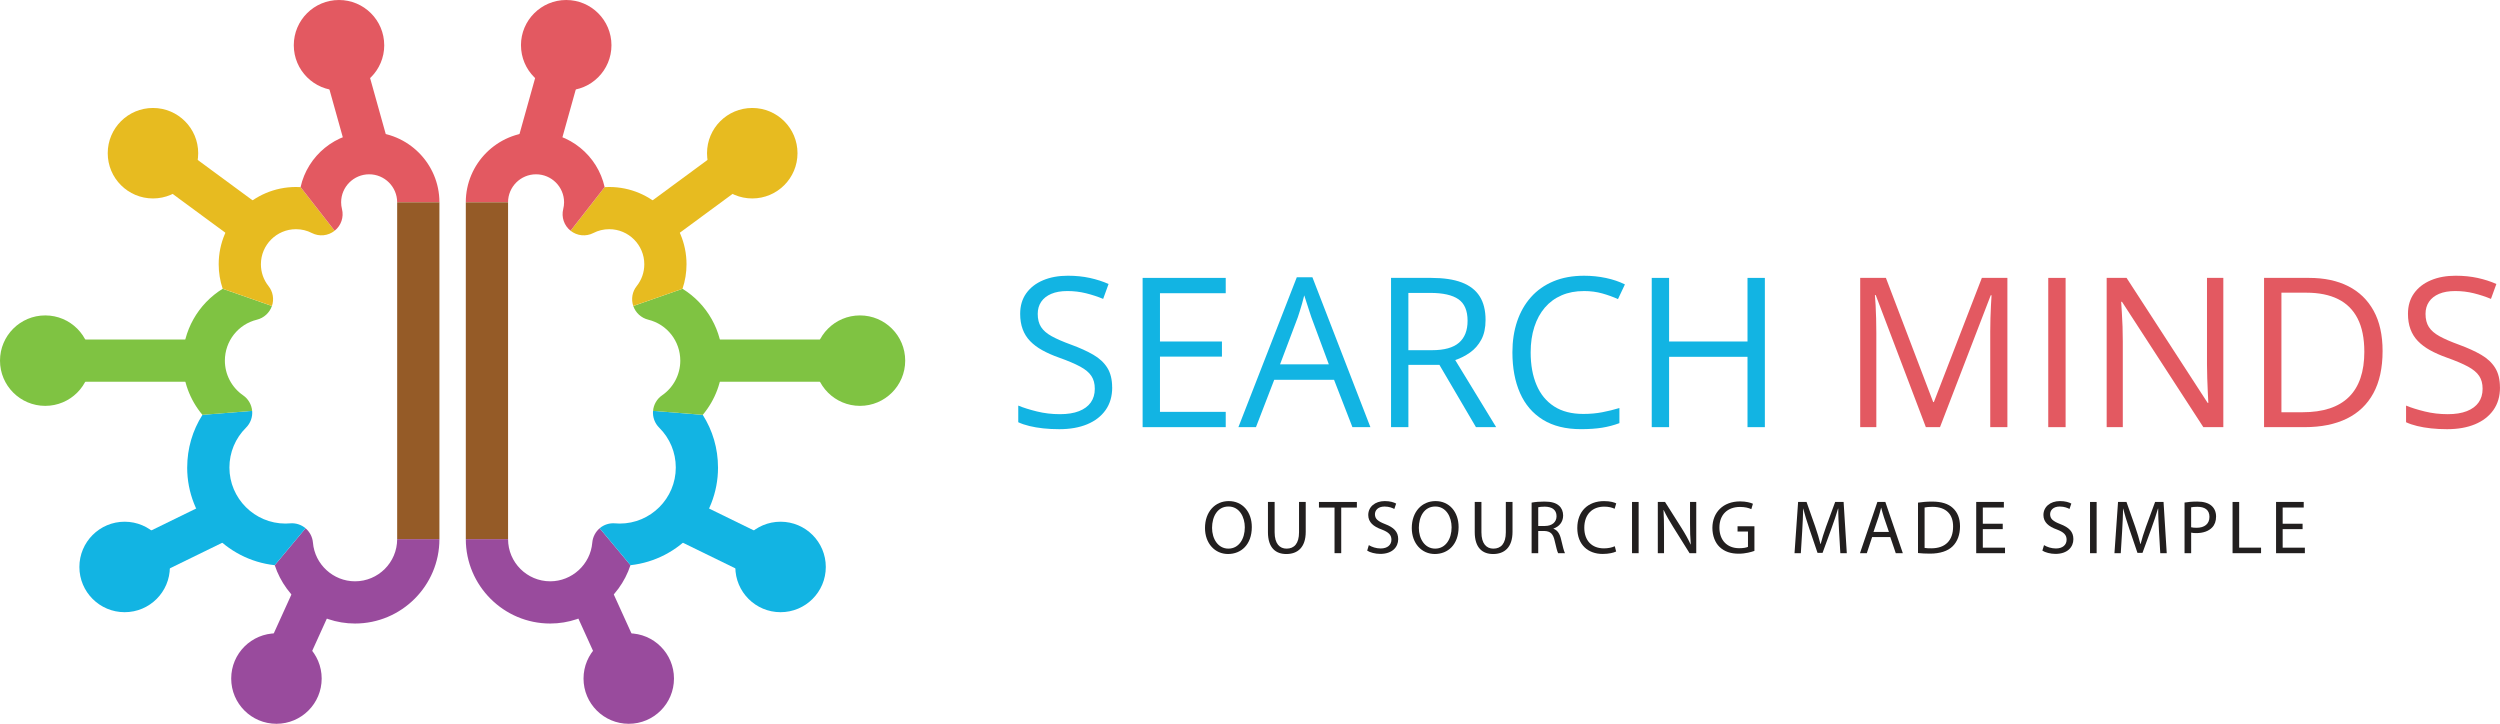 <?xml version="1.0" encoding="UTF-8"?>
<svg id="Layer_2" data-name="Layer 2" xmlns="http://www.w3.org/2000/svg" viewBox="0 0 1228.78 355.75">
  <defs>
    <style>
      .cls-1 {
        fill: #e35961;
      }

      .cls-2 {
        fill: #7fc342;
      }

      .cls-3 {
        fill: #12b4e3;
      }

      .cls-4 {
        fill: #e7bb20;
      }

      .cls-5 {
        fill: #221f1f;
      }

      .cls-6 {
        fill: #955b27;
      }

      .cls-7 {
        fill: #994b9d;
      }
    </style>
  </defs>
  <g id="Layer_1-2" data-name="Layer 1">
    <g>
      <g>
        <g>
          <g>
            <g>
              <rect class="cls-4" x="314.26" y="83.15" width="61.46" height="20.75" transform="translate(11.72 222.73) rotate(-36.36)"/>
              <path class="cls-4" d="m347.51,75.3c0,12.28,9.95,22.24,22.23,22.24s22.24-9.96,22.24-22.24-9.95-22.23-22.24-22.23-22.23,9.95-22.23,22.23Z"/>
            </g>
            <g>
              <rect class="cls-1" x="243.34" y="38.39" width="55.1" height="20.75" transform="translate(151.03 296.54) rotate(-74.39)"/>
              <path class="cls-1" d="m256.07,22.23c0,12.28,9.95,22.24,22.24,22.24s22.23-9.95,22.23-22.24S290.58,0,278.3,0s-22.24,9.96-22.24,22.23Z"/>
            </g>
            <g>
              <rect class="cls-2" x="344.75" y="166.88" width="77.94" height="20.75"/>
              <path class="cls-2" d="m400.46,177.26c0,12.28,9.95,22.23,22.23,22.23s22.23-9.95,22.23-22.23-9.95-22.23-22.23-22.23-22.23,9.95-22.23,22.23Z"/>
            </g>
            <g>
              <rect class="cls-3" x="348.26" y="238.59" width="20.75" height="55.7" transform="translate(-38.23 471.64) rotate(-63.95)"/>
              <path class="cls-3" d="m361.42,278.67c0,12.28,9.95,22.23,22.23,22.23s22.24-9.95,22.24-22.23-9.95-22.24-22.24-22.24-22.23,9.96-22.23,22.24Z"/>
            </g>
            <g>
              <polygon class="cls-7" points="299.6 337.8 279.76 294.08 298.65 285.51 318.5 329.23 299.6 337.8"/>
              <path class="cls-7" d="m286.81,333.51c0,12.28,9.95,22.24,22.23,22.24s22.23-9.95,22.23-22.24-9.95-22.23-22.23-22.23-22.23,9.95-22.23,22.23Z"/>
            </g>
          </g>
          <g>
            <path class="cls-7" d="m309.88,277.8c-5.46,16.66-21.28,28.67-39.45,28.67-22.86,0-41.48-18.61-41.48-41.48h20.77c0,11.44,9.3,20.73,20.72,20.73,10.71,0,19.79-8.34,20.67-18.99.23-2.75,1.55-5.3,3.64-7.08l15.14,18.16Z"/>
            <path class="cls-3" d="m352.92,229.79c0,24.85-18.87,45.37-43.04,48.01l-15.14-18.16c2.11-1.78,4.85-2.65,7.58-2.41.74.07,1.5.11,2.29.11,15.19,0,27.55-12.37,27.55-27.55,0-7.41-2.9-14.35-8.14-19.57-2.2-2.18-3.31-5.21-3.04-8.28l24.43,1.97c4.88,7.65,7.5,16.56,7.5,25.88Z"/>
            <path class="cls-2" d="m355.13,177.26c0,9.85-3.52,19.27-9.72,26.65l-24.43-1.97c.28-3.07,1.9-5.88,4.43-7.62,5.62-3.87,8.96-10.25,8.96-17.05,0-9.59-6.48-17.88-15.76-20.14-3.43-.85-6.21-3.38-7.36-6.73l24.21-8.46c12,7.39,19.67,20.6,19.67,35.33Z"/>
            <path class="cls-4" d="m337.43,129.88c0,4.11-.66,8.2-1.97,12.05l-24.21,8.46c-1.13-3.35-.5-7.05,1.71-9.8,2.43-3.07,3.72-6.77,3.72-10.71,0-9.49-7.72-17.23-17.23-17.23-2.76,0-5.41.63-7.83,1.89-3.63,1.85-7.99,1.41-11.18-1.13l16.74-21.43c.75-.04,1.52-.07,2.27-.07,20.94,0,37.98,17.04,37.98,37.98Z"/>
            <path class="cls-1" d="m297.18,91.97l-16.74,21.43c-3.19-2.53-4.6-6.7-3.61-10.64.28-1.08.42-2.2.42-3.33,0-7.59-6.19-13.76-13.78-13.76s-13.76,6.17-13.76,13.76h-20.77c0-19.03,15.5-34.51,34.53-34.51,16.46,0,30.29,11.6,33.71,27.04Z"/>
            <rect class="cls-6" x="228.95" y="99.43" width="20.77" height="165.55"/>
          </g>
        </g>
        <g>
          <g>
            <g>
              <rect class="cls-4" x="89.55" y="62.79" width="20.75" height="61.46" transform="translate(-34.63 118.55) rotate(-53.64)"/>
              <path class="cls-4" d="m97.42,75.3c0,12.28-9.95,22.24-22.23,22.24s-22.24-9.96-22.24-22.24,9.95-22.23,22.24-22.23,22.23,9.95,22.23,22.23Z"/>
            </g>
            <g>
              <rect class="cls-1" x="163.66" y="21.22" width="20.75" height="55.1" transform="translate(-6.7 48.62) rotate(-15.61)"/>
              <path class="cls-1" d="m188.86,22.23c0,12.28-9.95,22.24-22.23,22.24s-22.23-9.95-22.23-22.24S154.35,0,166.62,0s22.23,9.96,22.23,22.23Z"/>
            </g>
            <g>
              <rect class="cls-2" x="22.24" y="166.88" width="77.93" height="20.75"/>
              <path class="cls-2" d="m44.47,177.26c0,12.28-9.95,22.23-22.23,22.23S0,189.54,0,177.26s9.95-22.23,22.24-22.23,22.23,9.95,22.23,22.23Z"/>
            </g>
            <g>
              <rect class="cls-3" x="58.44" y="256.06" width="55.7" height="20.75" transform="translate(-108.24 64.96) rotate(-26.05)"/>
              <path class="cls-3" d="m83.5,278.67c0,12.28-9.96,22.23-22.24,22.23s-22.24-9.95-22.24-22.23,9.96-22.24,22.24-22.24,22.24,9.96,22.24,22.24Z"/>
            </g>
            <g>
              <rect class="cls-7" x="121.79" y="301.28" width="48.01" height="20.75" transform="translate(-198.25 315.63) rotate(-65.59)"/>
              <path class="cls-7" d="m158.11,333.51c0,12.28-9.96,22.24-22.24,22.24s-22.23-9.95-22.23-22.24,9.95-22.23,22.23-22.23,22.24,9.95,22.24,22.23Z"/>
            </g>
          </g>
          <g>
            <path class="cls-7" d="m135.04,277.8c5.46,16.66,21.28,28.67,39.45,28.67,22.86,0,41.49-18.61,41.49-41.48h-20.77c0,11.44-9.29,20.73-20.72,20.73-10.7,0-19.79-8.34-20.67-18.99-.23-2.75-1.55-5.3-3.64-7.08l-15.14,18.16Z"/>
            <path class="cls-3" d="m92,229.79c0,24.85,18.87,45.37,43.04,48.01l15.14-18.16c-2.11-1.78-4.85-2.65-7.58-2.41-.73.07-1.5.11-2.28.11-15.19,0-27.56-12.37-27.56-27.55,0-7.41,2.9-14.35,8.14-19.57,2.2-2.18,3.32-5.21,3.04-8.28l-24.43,1.97c-4.88,7.65-7.5,16.56-7.5,25.88Z"/>
            <path class="cls-2" d="m89.79,177.26c0,9.85,3.52,19.27,9.71,26.65l24.43-1.97c-.28-3.07-1.9-5.88-4.43-7.62-5.62-3.87-8.97-10.25-8.97-17.05,0-9.59,6.49-17.88,15.76-20.14,3.43-.85,6.2-3.38,7.36-6.73l-24.21-8.46c-11.99,7.39-19.67,20.6-19.67,35.33Z"/>
            <path class="cls-4" d="m107.49,129.88c0,4.11.66,8.2,1.97,12.05l24.21,8.46c1.13-3.35.5-7.05-1.71-9.8-2.43-3.07-3.72-6.77-3.72-10.71,0-9.49,7.72-17.23,17.23-17.23,2.76,0,5.41.63,7.83,1.89,3.63,1.85,7.99,1.41,11.18-1.13l-16.74-21.43c-.75-.04-1.52-.07-2.27-.07-20.94,0-37.98,17.04-37.98,37.98Z"/>
            <path class="cls-1" d="m147.74,91.97l16.74,21.43c3.19-2.53,4.6-6.7,3.61-10.64-.28-1.08-.42-2.2-.42-3.33,0-7.59,6.19-13.76,13.78-13.76s13.76,6.17,13.76,13.76h20.77c0-19.03-15.5-34.51-34.53-34.51-16.46,0-30.29,11.6-33.71,27.04Z"/>
            <rect class="cls-6" x="195.21" y="99.43" width="20.77" height="165.55"/>
          </g>
        </g>
      </g>
      <g>
        <path class="cls-5" d="m615.28,259.04c0,8.67-5.27,13.26-11.69,13.26s-11.32-5.16-11.32-12.78c0-7.99,4.97-13.23,11.69-13.23s11.32,5.27,11.32,12.74Zm-19.54.41c0,5.38,2.91,10.2,8.03,10.2s8.07-4.74,8.07-10.46c0-5.01-2.61-10.24-8.03-10.24s-8.07,4.97-8.07,10.5Z"/>
        <path class="cls-5" d="m626.5,246.72v14.91c0,5.64,2.5,8.03,5.86,8.03,3.74,0,6.13-2.47,6.13-8.03v-14.91h3.29v14.68c0,7.73-4.07,10.91-9.53,10.91-5.16,0-9.04-2.95-9.04-10.76v-14.83h3.29Z"/>
        <path class="cls-5" d="m655.94,249.48h-7.66v-2.76h18.64v2.76h-7.69v22.41h-3.29v-22.41Z"/>
        <path class="cls-5" d="m672.8,267.94c1.46.9,3.59,1.64,5.83,1.64,3.33,0,5.27-1.76,5.27-4.3,0-2.35-1.34-3.7-4.74-5.01-4.11-1.46-6.65-3.59-6.65-7.14,0-3.92,3.25-6.84,8.14-6.84,2.58,0,4.45.6,5.57,1.23l-.9,2.65c-.82-.45-2.5-1.2-4.78-1.2-3.44,0-4.74,2.05-4.74,3.77,0,2.35,1.53,3.51,5,4.86,4.26,1.64,6.43,3.7,6.43,7.4,0,3.88-2.88,7.25-8.82,7.25-2.43,0-5.08-.71-6.42-1.61l.82-2.73Z"/>
        <path class="cls-5" d="m716.92,259.04c0,8.67-5.27,13.26-11.69,13.26s-11.32-5.16-11.32-12.78c0-7.99,4.97-13.23,11.69-13.23s11.32,5.27,11.32,12.74Zm-19.54.41c0,5.38,2.91,10.2,8.03,10.2s8.07-4.74,8.07-10.46c0-5.01-2.61-10.24-8.03-10.24s-8.07,4.97-8.07,10.5Z"/>
        <path class="cls-5" d="m728.14,246.72v14.91c0,5.64,2.5,8.03,5.86,8.03,3.74,0,6.13-2.47,6.13-8.03v-14.91h3.29v14.68c0,7.73-4.07,10.91-9.53,10.91-5.16,0-9.04-2.95-9.04-10.76v-14.83h3.29Z"/>
        <path class="cls-5" d="m752.8,247.05c1.64-.34,4-.52,6.24-.52,3.47,0,5.71.64,7.28,2.06,1.27,1.12,1.98,2.84,1.98,4.78,0,3.32-2.09,5.53-4.74,6.42v.11c1.94.67,3.1,2.47,3.7,5.08.82,3.51,1.42,5.94,1.94,6.91h-3.36c-.41-.71-.97-2.88-1.68-6.01-.75-3.47-2.09-4.78-5.04-4.89h-3.06v10.91h-3.25v-24.84Zm3.25,11.47h3.33c3.47,0,5.68-1.91,5.68-4.78,0-3.25-2.35-4.67-5.79-4.71-1.57,0-2.69.15-3.21.3v9.19Z"/>
        <path class="cls-5" d="m794.35,271.07c-1.2.6-3.59,1.2-6.65,1.2-7.1,0-12.44-4.48-12.44-12.74s5.34-13.23,13.15-13.23c3.14,0,5.12.67,5.98,1.12l-.78,2.65c-1.23-.6-2.99-1.05-5.08-1.05-5.9,0-9.83,3.77-9.83,10.39,0,6.16,3.55,10.12,9.67,10.12,1.98,0,4-.41,5.31-1.05l.67,2.58Z"/>
        <path class="cls-5" d="m805.41,246.72v25.18h-3.25v-25.18h3.25Z"/>
        <path class="cls-5" d="m814.83,271.89v-25.18h3.55l8.07,12.74c1.87,2.95,3.33,5.6,4.52,8.18l.07-.04c-.3-3.36-.37-6.43-.37-10.35v-10.53h3.06v25.18h-3.29l-7.99-12.78c-1.76-2.8-3.44-5.68-4.71-8.41l-.11.04c.19,3.18.26,6.2.26,10.39v10.76h-3.06Z"/>
        <path class="cls-5" d="m862.32,270.77c-1.46.52-4.33,1.38-7.73,1.38-3.81,0-6.95-.97-9.42-3.33-2.17-2.09-3.51-5.45-3.51-9.38.04-7.51,5.19-13,13.64-13,2.91,0,5.19.64,6.28,1.16l-.78,2.65c-1.35-.6-3.03-1.08-5.57-1.08-6.13,0-10.12,3.81-10.12,10.12s3.85,10.16,9.71,10.16c2.13,0,3.59-.3,4.33-.67v-7.51h-5.12v-2.61h8.29v12.1Z"/>
        <path class="cls-5" d="m903.91,260.84c-.19-3.51-.41-7.73-.37-10.87h-.11c-.86,2.95-1.91,6.09-3.17,9.56l-4.45,12.22h-2.47l-4.07-11.99c-1.2-3.55-2.21-6.8-2.91-9.79h-.07c-.07,3.14-.26,7.36-.49,11.13l-.67,10.8h-3.1l1.76-25.18h4.15l4.29,12.18c1.05,3.1,1.91,5.86,2.54,8.48h.11c.64-2.54,1.53-5.31,2.65-8.48l4.48-12.18h4.15l1.57,25.18h-3.18l-.64-11.06Z"/>
        <path class="cls-5" d="m920.17,263.98l-2.61,7.92h-3.36l8.55-25.18h3.92l8.59,25.18h-3.47l-2.69-7.92h-8.93Zm8.26-2.54l-2.47-7.25c-.56-1.64-.93-3.14-1.31-4.6h-.07c-.37,1.49-.78,3.03-1.27,4.56l-2.47,7.29h7.58Z"/>
        <path class="cls-5" d="m942.71,247.05c1.98-.3,4.33-.52,6.91-.52,4.67,0,7.99,1.08,10.2,3.14,2.24,2.05,3.55,4.97,3.55,9.04s-1.27,7.47-3.62,9.79c-2.35,2.35-6.24,3.62-11.13,3.62-2.32,0-4.26-.11-5.9-.3v-24.77Zm3.25,22.26c.82.15,2.02.19,3.29.19,6.95,0,10.72-3.89,10.72-10.68.04-5.94-3.33-9.71-10.2-9.71-1.68,0-2.95.15-3.81.34v19.87Z"/>
        <path class="cls-5" d="m984.37,260.09h-9.79v9.08h10.91v2.73h-14.16v-25.18h13.6v2.73h-10.35v7.96h9.79v2.69Z"/>
        <path class="cls-5" d="m1004.66,267.94c1.46.9,3.59,1.64,5.83,1.64,3.33,0,5.27-1.76,5.27-4.3,0-2.35-1.34-3.7-4.74-5.01-4.11-1.46-6.65-3.59-6.65-7.14,0-3.92,3.25-6.84,8.14-6.84,2.58,0,4.45.6,5.57,1.23l-.9,2.65c-.82-.45-2.5-1.2-4.78-1.2-3.44,0-4.74,2.05-4.74,3.77,0,2.35,1.53,3.51,5,4.86,4.26,1.64,6.43,3.7,6.43,7.4,0,3.88-2.88,7.25-8.82,7.25-2.43,0-5.08-.71-6.42-1.61l.82-2.73Z"/>
        <path class="cls-5" d="m1030.52,246.72v25.18h-3.25v-25.18h3.25Z"/>
        <path class="cls-5" d="m1061.16,260.84c-.19-3.51-.41-7.73-.37-10.87h-.11c-.86,2.95-1.91,6.09-3.17,9.56l-4.45,12.22h-2.47l-4.07-11.99c-1.2-3.55-2.21-6.8-2.91-9.79h-.07c-.07,3.14-.26,7.36-.49,11.13l-.67,10.8h-3.1l1.76-25.18h4.15l4.29,12.18c1.05,3.1,1.91,5.86,2.54,8.48h.11c.64-2.54,1.53-5.31,2.65-8.48l4.48-12.18h4.15l1.57,25.18h-3.18l-.64-11.06Z"/>
        <path class="cls-5" d="m1073.72,247.01c1.57-.26,3.62-.49,6.24-.49,3.21,0,5.57.75,7.06,2.09,1.38,1.2,2.21,3.03,2.21,5.27s-.67,4.07-1.94,5.38c-1.72,1.83-4.52,2.76-7.7,2.76-.97,0-1.87-.04-2.61-.22v10.09h-3.25v-24.88Zm3.25,12.14c.71.19,1.61.26,2.69.26,3.92,0,6.31-1.91,6.31-5.38s-2.35-4.93-5.94-4.93c-1.42,0-2.5.11-3.06.26v9.79Z"/>
        <path class="cls-5" d="m1097.33,246.72h3.25v22.45h10.76v2.73h-14.01v-25.18Z"/>
        <path class="cls-5" d="m1131.75,260.09h-9.79v9.08h10.91v2.73h-14.16v-25.18h13.6v2.73h-10.35v7.96h9.79v2.69Z"/>
      </g>
      <g>
        <path class="cls-3" d="m546.66,190.43c0,4.35-1.08,8.05-3.24,11.11-2.16,3.06-5.18,5.39-9.06,7-3.88,1.61-8.45,2.41-13.7,2.41-2.78,0-5.4-.13-7.88-.4-2.48-.27-4.75-.65-6.82-1.16-2.07-.5-3.9-1.12-5.47-1.86v-8.18c2.51,1.04,5.57,2,9.18,2.89,3.61.89,7.39,1.33,11.34,1.33,3.68,0,6.79-.49,9.33-1.48,2.54-.99,4.47-2.41,5.79-4.27,1.32-1.86,1.98-4.09,1.98-6.7s-.55-4.61-1.66-6.3c-1.1-1.69-2.93-3.23-5.49-4.62-2.56-1.39-6.05-2.87-10.46-4.44-3.11-1.1-5.85-2.32-8.23-3.64-2.38-1.32-4.36-2.82-5.97-4.49-1.61-1.67-2.82-3.61-3.64-5.82-.82-2.21-1.23-4.73-1.23-7.58,0-3.91.99-7.27,2.98-10.06,1.99-2.79,4.75-4.93,8.28-6.42,3.53-1.49,7.59-2.23,12.17-2.23,3.91,0,7.53.37,10.86,1.1,3.33.74,6.38,1.72,9.16,2.96l-2.66,7.33c-2.64-1.1-5.44-2.02-8.4-2.76-2.96-.73-6.01-1.1-9.16-1.1s-5.8.46-7.95,1.38c-2.16.92-3.81,2.22-4.94,3.89-1.14,1.67-1.71,3.66-1.71,5.97,0,2.58.54,4.72,1.63,6.42,1.09,1.71,2.83,3.22,5.22,4.54,2.39,1.32,5.56,2.7,9.51,4.14,4.31,1.57,7.98,3.24,10.99,4.99s5.3,3.9,6.87,6.42c1.57,2.53,2.36,5.73,2.36,9.61Z"/>
        <path class="cls-3" d="m602.46,209.95h-40.85v-73.36h40.85v7.53h-32.32v23.73h30.46v7.43h-30.46v27.15h32.32v7.53Z"/>
        <path class="cls-3" d="m664.73,209.95l-9.03-23.28h-29.4l-8.98,23.28h-8.63l28.7-73.66h7.68l28.5,73.66h-8.83Zm-11.59-30.86l-8.58-23.13c-.2-.6-.53-1.59-.98-2.96-.45-1.37-.91-2.79-1.38-4.27s-.85-2.66-1.15-3.56c-.34,1.37-.7,2.73-1.08,4.09-.39,1.35-.76,2.61-1.13,3.76-.37,1.16-.69,2.13-.95,2.94l-8.73,23.13h23.99Z"/>
        <path class="cls-3" d="m703.52,136.59c6.02,0,11,.74,14.93,2.23,3.93,1.49,6.87,3.76,8.81,6.8,1.94,3.04,2.91,6.92,2.91,11.64,0,3.88-.7,7.12-2.11,9.71-1.4,2.59-3.24,4.69-5.52,6.3s-4.7,2.84-7.28,3.71l20.12,32.97h-9.93l-17.96-30.61h-15.25v30.61h-8.53v-73.36h19.82Zm-.5,7.38h-10.79v28.15h11.64c5.99,0,10.4-1.22,13.22-3.66,2.83-2.44,4.24-6.04,4.24-10.79,0-4.98-1.5-8.51-4.49-10.59-2.99-2.07-7.6-3.11-13.82-3.11Z"/>
        <path class="cls-3" d="m778.48,143.06c-4.05,0-7.69.69-10.91,2.08-3.23,1.39-5.97,3.4-8.23,6.02-2.26,2.63-3.99,5.79-5.19,9.51-1.2,3.71-1.81,7.89-1.81,12.54,0,6.16.96,11.5,2.89,16.03,1.92,4.53,4.8,8.04,8.63,10.51,3.83,2.48,8.62,3.71,14.38,3.71,3.28,0,6.36-.28,9.26-.83,2.89-.55,5.71-1.25,8.46-2.08v7.43c-2.68,1-5.49,1.75-8.43,2.23-2.95.48-6.44.73-10.49.73-7.46,0-13.69-1.55-18.69-4.64-5-3.09-8.75-7.47-11.24-13.12-2.49-5.65-3.74-12.33-3.74-20.02,0-5.55.78-10.63,2.33-15.23,1.56-4.6,3.83-8.57,6.83-11.92,2.99-3.35,6.67-5.93,11.04-7.75,4.37-1.82,9.38-2.73,15.03-2.73,3.71,0,7.29.37,10.74,1.1s6.56,1.79,9.33,3.16l-3.41,7.23c-2.34-1.07-4.91-2-7.7-2.79-2.79-.78-5.81-1.18-9.06-1.18Z"/>
        <path class="cls-3" d="m867.45,209.95h-8.53v-34.57h-38.54v34.57h-8.53v-73.36h8.53v31.26h38.54v-31.26h8.53v73.36Z"/>
        <path class="cls-1" d="m946.58,209.95l-24.64-64.93h-.4c.13,1.37.25,3.04.35,5.02s.18,4.12.25,6.45c.07,2.33.1,4.69.1,7.1v46.36h-7.93v-73.36h12.64l23.23,61.02h.35l23.58-61.02h12.55v73.36h-8.43v-46.97c0-2.17.03-4.36.1-6.55.07-2.19.15-4.27.25-6.22.1-1.96.2-3.66.3-5.09h-.4l-24.94,64.83h-6.97Z"/>
        <path class="cls-1" d="m1006.74,209.95v-73.36h8.53v73.36h-8.53Z"/>
        <path class="cls-1" d="m1092.8,209.95h-9.83l-39.99-61.62h-.4c.1,1.64.22,3.5.35,5.6s.24,4.31.33,6.67c.08,2.36.12,4.76.12,7.2v42.15h-7.93v-73.36h9.78l39.84,61.42h.35c-.07-1.17-.15-2.84-.25-4.99s-.19-4.48-.28-6.98c-.09-2.49-.13-4.81-.13-6.95v-42.5h8.03v73.36Z"/>
        <path class="cls-1" d="m1171.07,172.57c0,8.26-1.51,15.16-4.52,20.7-3.01,5.54-7.37,9.7-13.07,12.49-5.7,2.79-12.62,4.19-20.75,4.19h-19.92v-73.36h22.13c7.46,0,13.88,1.36,19.27,4.09,5.39,2.73,9.54,6.76,12.47,12.09s4.39,11.93,4.39,19.8Zm-8.98.3c0-6.59-1.1-12.03-3.29-16.31-2.19-4.28-5.4-7.47-9.63-9.56-4.23-2.09-9.41-3.14-15.53-3.14h-12.29v58.76h10.39c10.1,0,17.69-2.49,22.76-7.48,5.07-4.98,7.6-12.41,7.6-22.28Z"/>
        <path class="cls-1" d="m1228.78,190.43c0,4.35-1.08,8.05-3.24,11.11-2.16,3.06-5.18,5.39-9.06,7-3.88,1.61-8.45,2.41-13.7,2.41-2.78,0-5.4-.13-7.88-.4-2.48-.27-4.75-.65-6.82-1.16-2.07-.5-3.9-1.12-5.47-1.86v-8.18c2.51,1.04,5.57,2,9.18,2.89,3.61.89,7.39,1.33,11.34,1.33,3.68,0,6.79-.49,9.33-1.48,2.54-.99,4.47-2.41,5.79-4.27,1.32-1.86,1.98-4.09,1.98-6.7s-.55-4.61-1.66-6.3c-1.1-1.69-2.93-3.23-5.49-4.62-2.56-1.39-6.05-2.87-10.46-4.44-3.11-1.1-5.85-2.32-8.23-3.64-2.38-1.32-4.36-2.82-5.97-4.49-1.61-1.67-2.82-3.61-3.64-5.82-.82-2.21-1.23-4.73-1.23-7.58,0-3.91.99-7.27,2.98-10.06,1.99-2.79,4.75-4.93,8.28-6.42,3.53-1.49,7.59-2.23,12.17-2.23,3.91,0,7.53.37,10.86,1.1,3.33.74,6.38,1.72,9.16,2.96l-2.66,7.33c-2.64-1.1-5.44-2.02-8.4-2.76-2.96-.73-6.01-1.1-9.16-1.1s-5.8.46-7.95,1.38c-2.16.92-3.81,2.22-4.94,3.89-1.14,1.67-1.71,3.66-1.71,5.97,0,2.58.54,4.72,1.63,6.42,1.09,1.71,2.83,3.22,5.22,4.54,2.39,1.32,5.56,2.7,9.51,4.14,4.31,1.57,7.98,3.24,10.99,4.99s5.3,3.9,6.87,6.42c1.57,2.53,2.36,5.73,2.36,9.61Z"/>
      </g>
    </g>
  </g>
</svg>